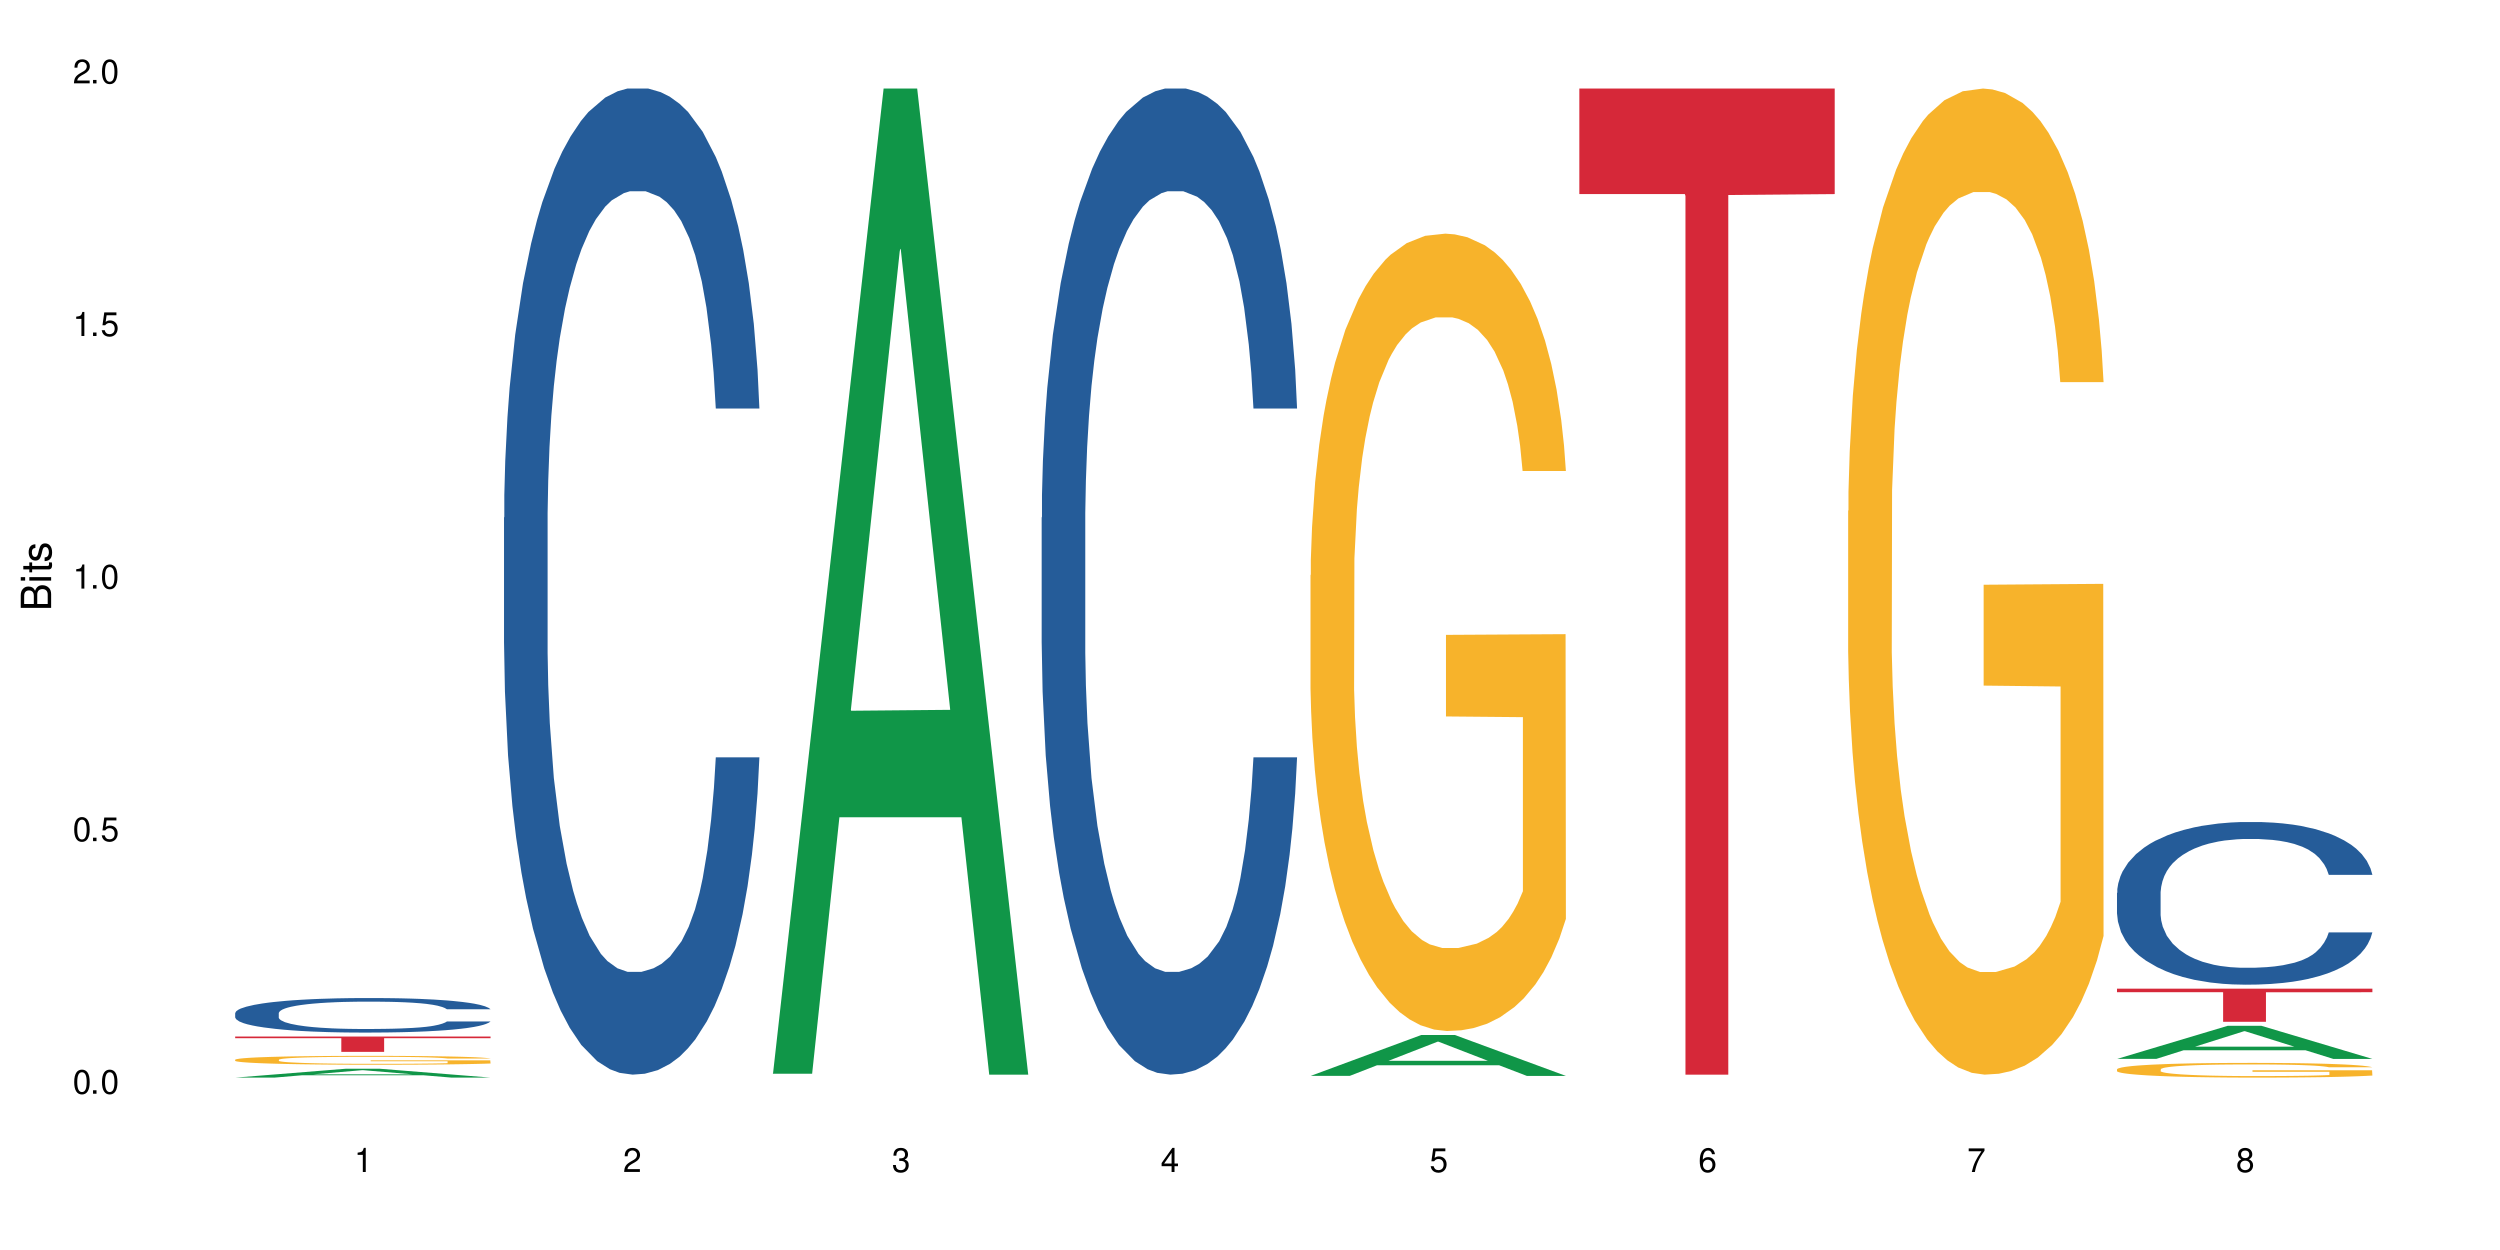<?xml version="1.0" encoding="UTF-8"?>
<svg xmlns="http://www.w3.org/2000/svg" xmlns:xlink="http://www.w3.org/1999/xlink" width="720" height="360" viewBox="0 0 720 360">
<defs>
<g>
<g id="glyph-0-0">
</g>
<g id="glyph-0-1">
<path d="M 2.641 -6.938 C 2 -6.938 1.422 -6.656 1.078 -6.172 C 0.641 -5.562 0.406 -4.641 0.406 -3.359 C 0.406 -1.016 1.188 0.219 2.641 0.219 C 4.078 0.219 4.859 -1.016 4.859 -3.297 C 4.859 -4.641 4.656 -5.547 4.203 -6.172 C 3.844 -6.656 3.281 -6.938 2.641 -6.938 Z M 2.641 -6.188 C 3.547 -6.188 4 -5.25 4 -3.375 C 4 -1.406 3.562 -0.484 2.625 -0.484 C 1.734 -0.484 1.281 -1.438 1.281 -3.344 C 1.281 -5.25 1.734 -6.188 2.641 -6.188 Z M 2.641 -6.188 "/>
</g>
<g id="glyph-0-2">
<path d="M 1.828 -1 L 0.828 -1 L 0.828 0 L 1.828 0 Z M 1.828 -1 "/>
</g>
<g id="glyph-0-3">
<path d="M 4.562 -6.797 L 1.062 -6.797 L 0.547 -3.094 L 1.328 -3.094 C 1.719 -3.562 2.047 -3.734 2.578 -3.734 C 3.484 -3.734 4.062 -3.109 4.062 -2.094 C 4.062 -1.125 3.484 -0.531 2.578 -0.531 C 1.828 -0.531 1.375 -0.906 1.188 -1.672 L 0.328 -1.672 C 0.453 -1.109 0.547 -0.844 0.75 -0.594 C 1.125 -0.078 1.828 0.219 2.594 0.219 C 3.969 0.219 4.922 -0.781 4.922 -2.219 C 4.922 -3.562 4.031 -4.484 2.719 -4.484 C 2.25 -4.484 1.859 -4.359 1.469 -4.062 L 1.734 -5.969 L 4.562 -5.969 Z M 4.562 -6.797 "/>
</g>
<g id="glyph-0-4">
<path d="M 2.484 -4.938 L 2.484 0 L 3.328 0 L 3.328 -6.938 L 2.766 -6.938 C 2.469 -5.875 2.281 -5.734 0.984 -5.562 L 0.984 -4.938 Z M 2.484 -4.938 "/>
</g>
<g id="glyph-0-5">
<path d="M 4.859 -0.828 L 1.281 -0.828 C 1.359 -1.406 1.672 -1.781 2.5 -2.281 L 3.469 -2.828 C 4.406 -3.344 4.906 -4.062 4.906 -4.906 C 4.906 -5.484 4.672 -6.031 4.266 -6.406 C 3.859 -6.766 3.375 -6.938 2.719 -6.938 C 1.859 -6.938 1.219 -6.625 0.844 -6.031 C 0.609 -5.672 0.5 -5.234 0.484 -4.531 L 1.328 -4.531 C 1.359 -5.016 1.406 -5.281 1.531 -5.516 C 1.75 -5.938 2.188 -6.203 2.703 -6.203 C 3.469 -6.203 4.031 -5.641 4.031 -4.891 C 4.031 -4.344 3.719 -3.859 3.125 -3.516 L 2.234 -3 C 0.812 -2.172 0.406 -1.531 0.328 -0.016 L 4.859 -0.016 Z M 4.859 -0.828 "/>
</g>
<g id="glyph-0-6">
<path d="M 2.125 -3.188 L 2.578 -3.188 C 3.5 -3.188 3.984 -2.766 3.984 -1.922 C 3.984 -1.062 3.469 -0.531 2.594 -0.531 C 1.656 -0.531 1.203 -1 1.156 -2.016 L 0.312 -2.016 C 0.344 -1.453 0.438 -1.094 0.609 -0.781 C 0.953 -0.109 1.625 0.219 2.547 0.219 C 3.953 0.219 4.859 -0.625 4.859 -1.938 C 4.859 -2.828 4.516 -3.297 3.703 -3.594 C 4.344 -3.844 4.656 -4.328 4.656 -5.031 C 4.656 -6.219 3.875 -6.938 2.578 -6.938 C 1.203 -6.938 0.484 -6.172 0.453 -4.703 L 1.297 -4.703 C 1.312 -5.125 1.344 -5.359 1.453 -5.578 C 1.641 -5.969 2.062 -6.203 2.594 -6.203 C 3.344 -6.203 3.797 -5.75 3.797 -5 C 3.797 -4.516 3.609 -4.219 3.25 -4.047 C 3.016 -3.953 2.703 -3.922 2.125 -3.906 Z M 2.125 -3.188 "/>
</g>
<g id="glyph-0-7">
<path d="M 3.141 -1.672 L 3.141 0 L 3.984 0 L 3.984 -1.672 L 4.984 -1.672 L 4.984 -2.438 L 3.984 -2.438 L 3.984 -6.938 L 3.359 -6.938 L 0.266 -2.578 L 0.266 -1.672 Z M 3.141 -2.438 L 1 -2.438 L 3.141 -5.5 Z M 3.141 -2.438 "/>
</g>
<g id="glyph-0-8">
<path d="M 4.781 -5.125 C 4.609 -6.266 3.891 -6.938 2.844 -6.938 C 2.094 -6.938 1.422 -6.578 1.031 -5.953 C 0.594 -5.266 0.406 -4.422 0.406 -3.172 C 0.406 -2 0.578 -1.25 0.984 -0.641 C 1.359 -0.078 1.953 0.219 2.703 0.219 C 3.984 0.219 4.922 -0.75 4.922 -2.094 C 4.922 -3.375 4.062 -4.281 2.844 -4.281 C 2.172 -4.281 1.641 -4.031 1.281 -3.516 C 1.281 -5.234 1.828 -6.188 2.797 -6.188 C 3.391 -6.188 3.797 -5.797 3.938 -5.125 Z M 2.734 -3.531 C 3.547 -3.531 4.062 -2.953 4.062 -2.031 C 4.062 -1.156 3.484 -0.531 2.703 -0.531 C 1.922 -0.531 1.328 -1.188 1.328 -2.078 C 1.328 -2.938 1.906 -3.531 2.734 -3.531 Z M 2.734 -3.531 "/>
</g>
<g id="glyph-0-9">
<path d="M 4.984 -6.797 L 0.438 -6.797 L 0.438 -5.969 L 4.109 -5.969 C 2.5 -3.656 1.828 -2.234 1.328 0 L 2.219 0 C 2.594 -2.172 3.453 -4.047 4.984 -6.094 Z M 4.984 -6.797 "/>
</g>
<g id="glyph-0-10">
<path d="M 3.75 -3.656 C 4.469 -4.094 4.688 -4.438 4.688 -5.078 C 4.688 -6.172 3.844 -6.938 2.641 -6.938 C 1.438 -6.938 0.594 -6.172 0.594 -5.094 C 0.594 -4.438 0.812 -4.094 1.516 -3.656 C 0.734 -3.266 0.359 -2.703 0.359 -1.922 C 0.359 -0.656 1.281 0.219 2.641 0.219 C 3.984 0.219 4.922 -0.656 4.922 -1.922 C 4.922 -2.703 4.531 -3.266 3.75 -3.656 Z M 2.641 -6.188 C 3.359 -6.188 3.812 -5.75 3.812 -5.062 C 3.812 -4.406 3.344 -3.984 2.641 -3.984 C 1.922 -3.984 1.453 -4.406 1.453 -5.078 C 1.453 -5.75 1.922 -6.188 2.641 -6.188 Z M 2.641 -3.266 C 3.484 -3.266 4.062 -2.719 4.062 -1.906 C 4.062 -1.078 3.484 -0.531 2.625 -0.531 C 1.797 -0.531 1.219 -1.094 1.219 -1.906 C 1.219 -2.719 1.781 -3.266 2.641 -3.266 Z M 2.641 -3.266 "/>
</g>
<g id="glyph-1-0">
</g>
<g id="glyph-1-1">
<path d="M 0 -0.953 L 0 -4.891 C 0 -5.719 -0.234 -6.344 -0.734 -6.797 C -1.188 -7.234 -1.812 -7.469 -2.5 -7.469 C -3.547 -7.469 -4.188 -7 -4.625 -5.875 C -4.984 -6.688 -5.625 -7.094 -6.531 -7.094 C -7.172 -7.094 -7.734 -6.859 -8.141 -6.391 C -8.562 -5.922 -8.75 -5.344 -8.75 -4.5 L -8.75 -0.953 Z M -4.984 -2.062 L -7.766 -2.062 L -7.766 -4.219 C -7.766 -4.844 -7.688 -5.203 -7.453 -5.5 C -7.219 -5.812 -6.859 -5.969 -6.375 -5.969 C -5.891 -5.969 -5.531 -5.812 -5.297 -5.5 C -5.062 -5.203 -4.984 -4.844 -4.984 -4.219 Z M -0.984 -2.062 L -4 -2.062 L -4 -4.781 C -4 -5.766 -3.438 -6.359 -2.484 -6.359 C -1.547 -6.359 -0.984 -5.766 -0.984 -4.781 Z M -0.984 -2.062 "/>
</g>
<g id="glyph-1-2">
<path d="M -6.281 -1.797 L -6.281 -0.797 L 0 -0.797 L 0 -1.797 Z M -8.75 -1.797 L -8.75 -0.797 L -7.484 -0.797 L -7.484 -1.797 Z M -8.75 -1.797 "/>
</g>
<g id="glyph-1-3">
<path d="M -6.281 -3.047 L -6.281 -2.016 L -8.016 -2.016 L -8.016 -1.016 L -6.281 -1.016 L -6.281 -0.172 L -5.469 -0.172 L -5.469 -1.016 L -0.719 -1.016 C -0.078 -1.016 0.281 -1.453 0.281 -2.234 C 0.281 -2.5 0.25 -2.719 0.188 -3.047 L -0.641 -3.047 C -0.609 -2.906 -0.594 -2.766 -0.594 -2.562 C -0.594 -2.141 -0.719 -2.016 -1.156 -2.016 L -5.469 -2.016 L -5.469 -3.047 Z M -6.281 -3.047 "/>
</g>
<g id="glyph-1-4">
<path d="M -4.531 -5.25 C -5.766 -5.25 -6.469 -4.422 -6.469 -2.969 C -6.469 -1.516 -5.719 -0.562 -4.547 -0.562 C -3.562 -0.562 -3.094 -1.062 -2.734 -2.562 L -2.516 -3.484 C -2.344 -4.188 -2.094 -4.469 -1.641 -4.469 C -1.047 -4.469 -0.641 -3.875 -0.641 -3 C -0.641 -2.453 -0.797 -2 -1.062 -1.75 C -1.25 -1.594 -1.422 -1.531 -1.875 -1.469 L -1.875 -0.406 C -0.422 -0.453 0.281 -1.266 0.281 -2.922 C 0.281 -4.5 -0.5 -5.516 -1.719 -5.516 C -2.656 -5.516 -3.172 -4.984 -3.469 -3.734 L -3.703 -2.766 C -3.891 -1.953 -4.156 -1.609 -4.594 -1.609 C -5.188 -1.609 -5.547 -2.125 -5.547 -2.938 C -5.547 -3.75 -5.203 -4.172 -4.531 -4.203 Z M -4.531 -5.25 "/>
</g>
</g>
</defs>
<rect x="-72" y="-36" width="864" height="432" fill="rgb(100%, 100%, 100%)" fill-opacity="1"/>
<path fill-rule="nonzero" fill="rgb(6.275%, 58.824%, 28.235%)" fill-opacity="1" d="M 67.73 310.352 L 67.809 310.348 L 99.637 307.793 L 109.301 307.793 L 141.281 310.352 L 130.047 310.352 L 122.031 309.684 L 86.906 309.684 L 79.047 310.352 L 67.73 310.352 L 90.285 309.406 L 118.809 309.406 L 104.586 308.211 L 104.43 308.207 L 104.27 308.215 L 90.207 309.406 L 90.285 309.406 Z M 67.73 310.352 "/>
<path fill-rule="nonzero" fill="rgb(14.51%, 36.078%, 60%)" fill-opacity="1" d="M 67.73 291.766 L 67.82 291.758 L 67.82 291.539 L 68.09 291.195 L 68.719 290.758 L 69.344 290.457 L 70.961 289.922 L 73.203 289.402 L 75.535 289.004 L 77.238 288.766 L 78.766 288.586 L 82.262 288.25 L 84.504 288.074 L 86.926 287.922 L 89.887 287.766 L 92.039 287.676 L 96.883 287.531 L 100.469 287.469 L 103.25 287.441 L 109.262 287.441 L 112.848 287.477 L 115.449 287.52 L 118.32 287.594 L 120.742 287.676 L 124.957 287.875 L 128.727 288.129 L 130.43 288.277 L 133.121 288.559 L 135.184 288.832 L 136.617 289.066 L 138.234 289.402 L 139.668 289.812 L 140.746 290.277 L 141.281 290.668 L 128.727 290.668 L 128.098 290.305 L 127.379 290.023 L 126.035 289.648 L 124.688 289.387 L 122.805 289.121 L 121.102 288.949 L 118.77 288.777 L 116.707 288.668 L 114.555 288.586 L 112.488 288.531 L 108.543 288.477 L 103.969 288.477 L 102.266 288.496 L 98.766 288.566 L 96.883 288.629 L 94.191 288.758 L 92.309 288.875 L 90.066 289.059 L 88.539 289.211 L 86.656 289.449 L 85.312 289.656 L 83.785 289.957 L 82.891 290.184 L 82.082 290.441 L 81.363 290.738 L 80.828 291.059 L 80.469 291.395 L 80.289 291.723 L 80.289 293.133 L 80.469 293.457 L 80.918 293.84 L 82.082 294.395 L 83.785 294.875 L 85.762 295.258 L 87.645 295.531 L 88.719 295.66 L 90.156 295.805 L 92.398 295.984 L 95.629 296.168 L 97.512 296.238 L 100.383 296.312 L 103.34 296.348 L 107.289 296.348 L 110.785 296.312 L 113.117 296.266 L 115.539 296.195 L 118.859 296.039 L 120.922 295.895 L 122.715 295.723 L 124.062 295.551 L 124.957 295.402 L 126.305 295.121 L 127.379 294.812 L 128.188 294.496 L 128.727 294.184 L 141.281 294.184 L 140.746 294.551 L 139.938 294.902 L 139.129 295.168 L 137.875 295.484 L 136.441 295.766 L 134.375 296.086 L 132.672 296.293 L 130.43 296.523 L 128.367 296.695 L 126.125 296.848 L 122.805 297.031 L 120.652 297.121 L 118.32 297.203 L 115.539 297.277 L 112.043 297.34 L 108.273 297.375 L 104.777 297.387 L 101.008 297.367 L 98.227 297.332 L 94.551 297.25 L 89.977 297.086 L 86.656 296.914 L 84.055 296.742 L 81.812 296.559 L 79.301 296.312 L 76.074 295.914 L 74.098 295.605 L 72.754 295.348 L 71.23 294.996 L 70.152 294.676 L 68.898 294.168 L 68 293.523 L 67.73 293.023 Z M 67.73 291.766 "/>
<path fill-rule="nonzero" fill="rgb(96.863%, 70.196%, 16.863%)" fill-opacity="1" d="M 67.73 305.184 L 67.82 305.18 L 67.82 305.133 L 68.18 305.031 L 69.078 304.883 L 70.242 304.766 L 71.5 304.672 L 72.305 304.621 L 73.652 304.551 L 74.816 304.5 L 77.777 304.395 L 81.543 304.297 L 83.609 304.254 L 85.941 304.215 L 89.258 304.172 L 90.785 304.156 L 95.449 304.117 L 100.738 304.094 L 106.57 304.086 L 109.262 304.09 L 112.938 304.098 L 117.961 304.125 L 120.832 304.148 L 123.074 304.172 L 125.406 304.203 L 128.277 304.25 L 130.969 304.305 L 133.121 304.359 L 135.273 304.43 L 137.066 304.504 L 138.594 304.586 L 139.938 304.684 L 140.746 304.766 L 141.281 304.848 L 128.816 304.848 L 128.098 304.766 L 127.289 304.703 L 125.945 304.629 L 124.598 304.57 L 123.254 304.527 L 120.742 304.465 L 118.59 304.43 L 115.898 304.395 L 113.297 304.375 L 110.336 304.359 L 108.543 304.355 L 103.789 304.355 L 99.484 304.371 L 96.973 304.391 L 95.18 304.41 L 92.668 304.445 L 91.141 304.473 L 90.246 304.492 L 87.555 304.562 L 85.762 304.629 L 84.773 304.676 L 83.52 304.742 L 82.621 304.809 L 81.633 304.902 L 81.098 304.973 L 80.379 305.129 L 80.289 305.551 L 80.559 305.641 L 81.098 305.734 L 81.812 305.82 L 82.891 305.91 L 83.965 305.977 L 85.852 306.066 L 87.465 306.129 L 88.719 306.168 L 91.141 306.23 L 92.129 306.254 L 94.461 306.293 L 96.883 306.328 L 99.844 306.355 L 102.086 306.371 L 105.672 306.383 L 110.246 306.383 L 115.629 306.367 L 119.039 306.348 L 121.371 306.328 L 122.895 306.312 L 124.777 306.289 L 126.125 306.266 L 127.379 306.238 L 128.906 306.199 L 128.906 305.641 L 106.75 305.637 L 106.75 305.375 L 141.195 305.375 L 141.281 306.289 L 139.398 306.352 L 137.066 306.41 L 134.824 306.457 L 132.492 306.496 L 129.176 306.543 L 126.484 306.57 L 122.355 306.602 L 118.59 306.625 L 114.645 306.637 L 111.145 306.645 L 107.02 306.648 L 103.34 306.645 L 99.395 306.629 L 96.254 306.609 L 93.383 306.586 L 90.516 306.555 L 86.926 306.508 L 84.594 306.469 L 82.172 306.418 L 79.75 306.359 L 77.598 306.297 L 76.164 306.246 L 74.727 306.191 L 73.203 306.121 L 71.766 306.043 L 70.691 305.969 L 69.703 305.887 L 68.988 305.809 L 68.27 305.707 L 67.91 305.621 L 67.73 305.547 Z M 67.73 305.184 "/>
<path fill-rule="nonzero" fill="rgb(83.922%, 15.686%, 22.353%)" fill-opacity="1" d="M 67.73 298.531 L 141.281 298.531 L 141.281 299.004 L 110.629 299.008 L 110.629 302.941 L 98.297 302.941 L 98.297 299.012 L 98.117 299.004 L 67.73 299.004 Z M 67.73 298.531 "/>
<path fill-rule="nonzero" fill="rgb(14.51%, 36.078%, 60%)" fill-opacity="1" d="M 145.156 149.066 L 145.242 148.809 L 145.242 142.578 L 145.512 132.711 L 146.141 120.25 L 146.77 111.684 L 148.383 96.367 L 150.625 81.57 L 152.957 70.148 L 154.664 63.402 L 156.188 58.207 L 159.684 48.605 L 161.93 43.672 L 164.352 39.258 L 167.309 34.844 L 169.461 32.25 L 174.305 28.098 L 177.895 26.277 L 180.676 25.5 L 186.684 25.5 L 190.273 26.539 L 192.875 27.836 L 195.742 29.914 L 198.164 32.25 L 202.383 37.961 L 206.148 45.23 L 207.852 49.383 L 210.543 57.43 L 212.605 65.219 L 214.043 71.969 L 215.656 81.57 L 217.094 93.254 L 218.168 106.492 L 218.707 117.656 L 206.148 117.656 L 205.52 107.273 L 204.805 99.223 L 203.457 88.582 L 202.113 81.055 L 200.23 73.523 L 198.523 68.594 L 196.191 63.66 L 194.129 60.547 L 191.977 58.207 L 189.914 56.652 L 185.969 55.094 L 181.391 55.094 L 179.688 55.613 L 176.191 57.691 L 174.305 59.508 L 171.613 63.141 L 169.73 66.516 L 167.488 71.707 L 165.965 76.121 L 164.082 82.871 L 162.734 88.84 L 161.211 97.406 L 160.312 103.898 L 159.508 111.164 L 158.789 119.734 L 158.25 128.816 L 157.891 138.422 L 157.711 147.77 L 157.711 188.004 L 157.891 197.352 L 158.34 208.254 L 159.508 224.09 L 161.211 237.848 L 163.184 248.75 L 165.066 256.539 L 166.145 260.172 L 167.578 264.324 L 169.82 269.52 L 173.051 274.711 L 174.934 276.785 L 177.805 278.863 L 180.766 279.902 L 184.711 279.902 L 188.211 278.863 L 190.543 277.566 L 192.965 275.488 L 196.281 271.074 L 198.344 266.922 L 200.141 261.988 L 201.484 257.059 L 202.383 252.902 L 203.727 244.855 L 204.805 236.031 L 205.609 226.945 L 206.148 218.117 L 218.707 218.117 L 218.168 228.504 L 217.359 238.625 L 216.555 246.156 L 215.297 255.238 L 213.863 263.289 L 211.801 272.375 L 210.094 278.344 L 207.852 284.832 L 205.789 289.766 L 203.547 294.18 L 200.23 299.371 L 198.074 301.969 L 195.742 304.305 L 192.965 306.379 L 189.465 308.195 L 185.699 309.234 L 182.199 309.496 L 178.434 308.977 L 175.652 307.938 L 171.973 305.602 L 167.398 300.93 L 164.082 295.996 L 161.48 291.062 L 159.238 285.871 L 156.727 278.863 L 153.496 267.441 L 151.523 258.613 L 150.176 251.348 L 148.652 241.223 L 147.574 232.137 L 146.32 217.598 L 145.422 199.168 L 145.156 184.891 Z M 145.156 149.066 "/>
<path fill-rule="nonzero" fill="rgb(6.275%, 58.824%, 28.235%)" fill-opacity="1" d="M 222.578 309.23 L 222.656 308.961 L 254.48 25.5 L 264.148 25.5 L 296.129 309.496 L 284.895 309.496 L 276.879 235.363 L 241.75 235.363 L 233.895 309.23 L 222.578 309.23 L 245.129 204.695 L 273.656 204.43 L 259.434 71.898 L 259.273 71.633 L 259.117 72.434 L 245.051 204.43 L 245.129 204.695 Z M 222.578 309.23 "/>
<path fill-rule="nonzero" fill="rgb(14.51%, 36.078%, 60%)" fill-opacity="1" d="M 300 149.066 L 300.09 148.809 L 300.09 142.578 L 300.359 132.711 L 300.988 120.25 L 301.617 111.684 L 303.23 96.367 L 305.473 81.57 L 307.805 70.148 L 309.508 63.402 L 311.035 58.207 L 314.531 48.605 L 316.773 43.672 L 319.195 39.258 L 322.156 34.844 L 324.309 32.25 L 329.152 28.098 L 332.742 26.277 L 335.52 25.5 L 341.531 25.5 L 345.117 26.539 L 347.719 27.836 L 350.59 29.914 L 353.012 32.25 L 357.227 37.961 L 360.996 45.23 L 362.699 49.383 L 365.391 57.43 L 367.453 65.219 L 368.891 71.969 L 370.504 81.57 L 371.938 93.254 L 373.016 106.492 L 373.555 117.656 L 360.996 117.656 L 360.367 107.273 L 359.648 99.223 L 358.305 88.582 L 356.961 81.055 L 355.074 73.523 L 353.371 68.594 L 351.039 63.66 L 348.977 60.547 L 346.824 58.207 L 344.762 56.652 L 340.812 55.094 L 336.238 55.094 L 334.535 55.613 L 331.035 57.691 L 329.152 59.508 L 326.461 63.141 L 324.578 66.516 L 322.336 71.707 L 320.812 76.121 L 318.926 82.871 L 317.582 88.84 L 316.059 97.406 L 315.16 103.898 L 314.352 111.164 L 313.637 119.734 L 313.098 128.816 L 312.738 138.422 L 312.559 147.77 L 312.559 188.004 L 312.738 197.352 L 313.188 208.254 L 314.352 224.09 L 316.059 237.848 L 318.031 248.75 L 319.914 256.539 L 320.992 260.172 L 322.426 264.324 L 324.668 269.52 L 327.898 274.711 L 329.781 276.785 L 332.652 278.863 L 335.609 279.902 L 339.559 279.902 L 343.055 278.863 L 345.387 277.566 L 347.809 275.488 L 351.129 271.074 L 353.191 266.922 L 354.984 261.988 L 356.332 257.059 L 357.227 252.902 L 358.574 244.855 L 359.648 236.031 L 360.457 226.945 L 360.996 218.117 L 373.555 218.117 L 373.016 228.504 L 372.207 238.625 L 371.402 246.156 L 370.145 255.238 L 368.711 263.289 L 366.645 272.375 L 364.941 278.344 L 362.699 284.832 L 360.637 289.766 L 358.395 294.18 L 355.074 299.371 L 352.922 301.969 L 350.59 304.305 L 347.809 306.379 L 344.312 308.195 L 340.543 309.234 L 337.047 309.496 L 333.277 308.977 L 330.5 307.938 L 326.82 305.602 L 322.246 300.93 L 318.926 295.996 L 316.324 291.062 L 314.082 285.871 L 311.57 278.863 L 308.344 267.441 L 306.371 258.613 L 305.023 251.348 L 303.5 241.223 L 302.422 232.137 L 301.168 217.598 L 300.27 199.168 L 300 184.891 Z M 300 149.066 "/>
<path fill-rule="nonzero" fill="rgb(6.275%, 58.824%, 28.235%)" fill-opacity="1" d="M 377.426 309.852 L 377.504 309.844 L 409.328 298.078 L 418.992 298.078 L 450.977 309.863 L 439.738 309.863 L 431.723 306.789 L 396.598 306.789 L 388.738 309.852 L 377.426 309.852 L 399.977 305.516 L 428.504 305.504 L 414.277 300.004 L 414.121 299.992 L 413.965 300.027 L 399.898 305.504 L 399.977 305.516 Z M 377.426 309.852 "/>
<path fill-rule="nonzero" fill="rgb(96.863%, 70.196%, 16.863%)" fill-opacity="1" d="M 377.426 165.648 L 377.516 165.438 L 377.516 161.242 L 377.871 151.805 L 378.77 138.805 L 379.938 128.109 L 381.191 119.719 L 382 115.316 L 383.344 109.023 L 384.512 104.41 L 387.469 94.973 L 391.238 86.164 L 393.301 82.387 L 395.633 78.824 L 398.953 74.84 L 400.477 73.371 L 405.141 70.016 L 410.434 67.918 L 416.262 67.289 L 418.953 67.5 L 422.633 68.336 L 427.656 70.645 L 430.527 72.742 L 432.77 74.84 L 435.102 77.566 L 437.969 81.758 L 440.66 86.793 L 442.812 91.824 L 444.969 98.117 L 446.762 104.828 L 448.285 112.168 L 449.633 120.977 L 450.438 128.316 L 450.977 135.656 L 438.508 135.656 L 437.789 128.316 L 436.984 122.656 L 435.637 115.734 L 434.293 110.699 L 432.949 106.715 L 430.438 101.262 L 428.281 97.906 L 425.594 94.973 L 422.992 93.086 L 420.031 91.824 L 418.238 91.406 L 413.484 91.406 L 409.176 92.875 L 406.664 94.551 L 404.871 96.23 L 402.359 99.375 L 400.836 101.895 L 399.938 103.57 L 397.246 110.07 L 395.453 115.945 L 394.469 119.93 L 393.211 126.219 L 392.312 131.883 L 391.328 140.273 L 390.789 146.562 L 390.07 160.824 L 389.98 198.574 L 390.25 206.543 L 390.789 215.145 L 391.508 222.691 L 392.582 230.66 L 393.66 236.742 L 395.543 244.922 L 397.156 250.375 L 398.414 253.941 L 400.836 259.605 L 401.82 261.492 L 404.156 265.266 L 406.574 268.203 L 409.535 270.719 L 411.777 271.977 L 415.367 273.027 L 419.941 273.027 L 425.324 271.77 L 428.73 270.09 L 431.062 268.41 L 432.59 266.945 L 434.473 264.637 L 435.816 262.539 L 437.074 260.234 L 438.598 256.668 L 438.598 206.543 L 416.441 206.336 L 416.441 182.844 L 450.887 182.637 L 450.977 264.637 L 449.094 270.301 L 446.762 275.754 L 444.52 279.945 L 442.188 283.512 L 438.867 287.496 L 436.176 290.012 L 432.051 292.949 L 428.281 294.836 L 424.336 296.094 L 420.84 296.723 L 416.711 296.934 L 413.035 296.516 L 409.086 295.258 L 405.949 293.578 L 403.078 291.48 L 400.207 288.754 L 396.621 284.352 L 394.289 280.785 L 391.867 276.383 L 389.445 271.137 L 387.293 265.477 L 385.855 261.07 L 384.422 256.039 L 382.895 249.746 L 381.461 242.617 L 380.383 236.113 L 379.398 228.773 L 378.68 221.855 L 377.961 212.418 L 377.605 204.867 L 377.426 198.363 Z M 377.426 165.648 "/>
<path fill-rule="nonzero" fill="rgb(83.922%, 15.686%, 22.353%)" fill-opacity="1" d="M 454.848 25.5 L 528.398 25.5 L 528.398 55.898 L 497.746 56.168 L 497.746 309.496 L 485.414 309.496 L 485.414 56.434 L 485.234 55.898 L 454.848 55.898 Z M 454.848 25.5 "/>
<path fill-rule="nonzero" fill="rgb(96.863%, 70.196%, 16.863%)" fill-opacity="1" d="M 532.27 147.137 L 532.359 146.879 L 532.359 141.691 L 532.719 130.02 L 533.617 113.941 L 534.781 100.715 L 536.039 90.34 L 536.844 84.895 L 538.191 77.113 L 539.355 71.406 L 542.316 59.734 L 546.086 48.844 L 548.148 44.172 L 550.48 39.766 L 553.797 34.836 L 555.324 33.02 L 559.988 28.871 L 565.281 26.277 L 571.109 25.5 L 573.801 25.758 L 577.48 26.797 L 582.5 29.648 L 585.371 32.242 L 587.613 34.836 L 589.945 38.207 L 592.816 43.395 L 595.508 49.621 L 597.66 55.844 L 599.812 63.625 L 601.609 71.926 L 603.133 81.004 L 604.477 91.895 L 605.285 100.973 L 605.824 110.051 L 593.355 110.051 L 592.637 100.973 L 591.832 93.969 L 590.484 85.41 L 589.141 79.188 L 587.793 74.258 L 585.281 67.516 L 583.129 63.367 L 580.438 59.734 L 577.836 57.402 L 574.879 55.844 L 573.082 55.324 L 568.328 55.324 L 564.023 57.141 L 561.512 59.215 L 559.719 61.293 L 557.207 65.18 L 555.684 68.293 L 554.785 70.367 L 552.094 78.41 L 550.301 85.672 L 549.312 90.598 L 548.059 98.379 L 547.16 105.383 L 546.176 115.758 L 545.637 123.535 L 544.918 141.172 L 544.828 187.855 L 545.098 197.711 L 545.637 208.348 L 546.355 217.684 L 547.43 227.539 L 548.508 235.059 L 550.391 245.176 L 552.004 251.918 L 553.262 256.328 L 555.684 263.328 L 556.668 265.664 L 559 270.332 L 561.422 273.965 L 564.383 277.074 L 566.625 278.633 L 570.215 279.93 L 574.789 279.93 L 580.168 278.371 L 583.578 276.297 L 585.91 274.223 L 587.434 272.406 L 589.32 269.555 L 590.664 266.961 L 591.922 264.109 L 593.445 259.699 L 593.445 197.711 L 571.289 197.453 L 571.289 168.406 L 605.734 168.145 L 605.824 269.555 L 603.941 276.559 L 601.609 283.301 L 599.363 288.488 L 597.031 292.895 L 593.715 297.824 L 591.023 300.938 L 586.898 304.566 L 583.129 306.902 L 579.184 308.457 L 575.684 309.234 L 571.559 309.496 L 567.883 308.977 L 563.934 307.422 L 560.797 305.344 L 557.926 302.75 L 555.055 299.379 L 551.465 293.934 L 549.133 289.523 L 546.711 284.078 L 544.289 277.594 L 542.137 270.59 L 540.703 265.145 L 539.266 258.922 L 537.742 251.141 L 536.309 242.32 L 535.23 234.281 L 534.246 225.203 L 533.527 216.645 L 532.809 204.977 L 532.449 195.637 L 532.27 187.598 Z M 532.27 147.137 "/>
<path fill-rule="nonzero" fill="rgb(6.275%, 58.824%, 28.235%)" fill-opacity="1" d="M 609.695 304.961 L 609.773 304.953 L 641.598 295.426 L 651.266 295.426 L 683.246 304.973 L 672.008 304.973 L 663.996 302.48 L 628.867 302.48 L 621.012 304.961 L 609.695 304.961 L 632.246 301.449 L 660.773 301.441 L 646.551 296.984 L 646.391 296.977 L 646.234 297.004 L 632.168 301.441 L 632.246 301.449 Z M 609.695 304.961 "/>
<path fill-rule="nonzero" fill="rgb(14.51%, 36.078%, 60%)" fill-opacity="1" d="M 609.695 257.137 L 609.785 257.094 L 609.785 256.062 L 610.055 254.438 L 610.68 252.383 L 611.309 250.969 L 612.922 248.441 L 615.164 246.004 L 617.5 244.117 L 619.203 243.004 L 620.727 242.148 L 624.227 240.566 L 626.469 239.75 L 628.891 239.023 L 631.852 238.297 L 634.004 237.867 L 638.848 237.184 L 642.434 236.883 L 645.215 236.754 L 651.223 236.754 L 654.812 236.926 L 657.414 237.141 L 660.285 237.484 L 662.707 237.867 L 666.922 238.809 L 670.688 240.008 L 672.395 240.695 L 675.086 242.02 L 677.148 243.305 L 678.582 244.418 L 680.195 246.004 L 681.633 247.93 L 682.707 250.113 L 683.246 251.953 L 670.688 251.953 L 670.062 250.242 L 669.344 248.914 L 667.996 247.16 L 666.652 245.918 L 664.77 244.676 L 663.066 243.863 L 660.734 243.047 L 658.668 242.535 L 656.516 242.148 L 654.453 241.891 L 650.508 241.637 L 645.934 241.637 L 644.227 241.723 L 640.73 242.062 L 638.848 242.363 L 636.156 242.961 L 634.273 243.52 L 632.027 244.375 L 630.504 245.105 L 628.621 246.219 L 627.273 247.203 L 625.75 248.613 L 624.852 249.684 L 624.047 250.883 L 623.328 252.297 L 622.789 253.797 L 622.43 255.379 L 622.254 256.922 L 622.254 263.559 L 622.43 265.098 L 622.879 266.898 L 624.047 269.508 L 625.75 271.777 L 627.723 273.574 L 629.605 274.859 L 630.684 275.461 L 632.117 276.145 L 634.363 277 L 637.59 277.859 L 639.473 278.199 L 642.344 278.543 L 645.305 278.715 L 649.25 278.715 L 652.75 278.543 L 655.082 278.328 L 657.504 277.984 L 660.82 277.258 L 662.887 276.574 L 664.68 275.758 L 666.023 274.945 L 666.922 274.262 L 668.266 272.934 L 669.344 271.477 L 670.152 269.98 L 670.688 268.523 L 683.246 268.523 L 682.707 270.238 L 681.902 271.906 L 681.094 273.148 L 679.84 274.645 L 678.402 275.973 L 676.34 277.473 L 674.637 278.457 L 672.395 279.527 L 670.332 280.34 L 668.086 281.07 L 664.77 281.926 L 662.617 282.352 L 660.285 282.738 L 657.504 283.082 L 654.004 283.379 L 650.238 283.551 L 646.738 283.594 L 642.973 283.508 L 640.191 283.34 L 636.516 282.953 L 631.941 282.184 L 628.621 281.367 L 626.02 280.555 L 623.777 279.699 L 621.266 278.543 L 618.035 276.66 L 616.062 275.203 L 614.719 274.004 L 613.191 272.336 L 612.117 270.836 L 610.859 268.438 L 609.965 265.398 L 609.695 263.043 Z M 609.695 257.137 "/>
<path fill-rule="nonzero" fill="rgb(96.863%, 70.196%, 16.863%)" fill-opacity="1" d="M 609.695 307.93 L 609.785 307.926 L 609.785 307.848 L 610.145 307.676 L 611.039 307.434 L 612.207 307.238 L 613.461 307.082 L 614.27 307 L 615.613 306.887 L 616.781 306.801 L 619.742 306.625 L 623.508 306.465 L 625.57 306.395 L 627.902 306.328 L 631.223 306.254 L 632.746 306.227 L 637.41 306.164 L 642.703 306.125 L 648.535 306.113 L 651.223 306.117 L 654.902 306.133 L 659.926 306.176 L 662.797 306.215 L 665.039 306.254 L 667.371 306.305 L 670.242 306.383 L 672.93 306.477 L 675.086 306.566 L 677.238 306.684 L 679.031 306.809 L 680.555 306.941 L 681.902 307.105 L 682.707 307.242 L 683.246 307.375 L 670.777 307.375 L 670.062 307.242 L 669.254 307.137 L 667.91 307.008 L 666.562 306.914 L 665.219 306.844 L 662.707 306.742 L 660.555 306.68 L 657.863 306.625 L 655.262 306.59 L 652.301 306.566 L 650.508 306.559 L 645.754 306.559 L 641.449 306.586 L 638.938 306.617 L 637.141 306.648 L 634.629 306.707 L 633.105 306.754 L 632.207 306.785 L 629.52 306.906 L 627.723 307.012 L 626.738 307.086 L 625.48 307.203 L 624.586 307.309 L 623.598 307.461 L 623.059 307.578 L 622.344 307.84 L 622.254 308.539 L 622.52 308.684 L 623.059 308.844 L 623.777 308.984 L 624.852 309.129 L 625.93 309.242 L 627.812 309.395 L 629.43 309.492 L 630.684 309.559 L 633.105 309.664 L 634.094 309.699 L 636.426 309.77 L 638.848 309.82 L 641.805 309.867 L 644.047 309.891 L 647.637 309.91 L 652.211 309.91 L 657.594 309.887 L 661 309.855 L 663.332 309.824 L 664.859 309.801 L 666.742 309.758 L 668.086 309.719 L 669.344 309.676 L 670.867 309.609 L 670.867 308.684 L 648.715 308.68 L 648.715 308.246 L 683.156 308.242 L 683.246 309.758 L 681.363 309.859 L 679.031 309.961 L 676.789 310.039 L 674.457 310.105 L 671.137 310.18 L 668.445 310.227 L 664.32 310.277 L 660.555 310.312 L 656.605 310.336 L 653.109 310.348 L 648.98 310.352 L 645.305 310.344 L 641.359 310.32 L 638.219 310.289 L 635.348 310.25 L 632.477 310.203 L 628.891 310.121 L 626.559 310.055 L 624.137 309.973 L 621.715 309.875 L 619.562 309.773 L 618.125 309.691 L 616.691 309.598 L 615.164 309.48 L 613.73 309.352 L 612.656 309.23 L 611.668 309.094 L 610.949 308.969 L 610.234 308.793 L 609.875 308.652 L 609.695 308.535 Z M 609.695 307.93 "/>
<path fill-rule="nonzero" fill="rgb(83.922%, 15.686%, 22.353%)" fill-opacity="1" d="M 609.695 284.738 L 683.246 284.738 L 683.246 285.762 L 652.594 285.77 L 652.594 294.281 L 640.258 294.281 L 640.258 285.777 L 640.082 285.762 L 609.695 285.762 Z M 609.695 284.738 "/>
<g fill="rgb(0%, 0%, 0%)" fill-opacity="1">
<use xlink:href="#glyph-0-1" x="20.965" y="314.993"/>
<use xlink:href="#glyph-0-2" x="25.965" y="314.993"/>
<use xlink:href="#glyph-0-1" x="28.965" y="314.993"/>
</g>
<g fill="rgb(0%, 0%, 0%)" fill-opacity="1">
<use xlink:href="#glyph-0-1" x="20.965" y="242.251"/>
<use xlink:href="#glyph-0-2" x="25.965" y="242.251"/>
<use xlink:href="#glyph-0-3" x="28.965" y="242.251"/>
</g>
<g fill="rgb(0%, 0%, 0%)" fill-opacity="1">
<use xlink:href="#glyph-0-4" x="20.965" y="169.509"/>
<use xlink:href="#glyph-0-2" x="25.965" y="169.509"/>
<use xlink:href="#glyph-0-1" x="28.965" y="169.509"/>
</g>
<g fill="rgb(0%, 0%, 0%)" fill-opacity="1">
<use xlink:href="#glyph-0-4" x="20.965" y="96.767"/>
<use xlink:href="#glyph-0-2" x="25.965" y="96.767"/>
<use xlink:href="#glyph-0-3" x="28.965" y="96.767"/>
</g>
<g fill="rgb(0%, 0%, 0%)" fill-opacity="1">
<use xlink:href="#glyph-0-5" x="20.965" y="24.024"/>
<use xlink:href="#glyph-0-2" x="25.965" y="24.024"/>
<use xlink:href="#glyph-0-1" x="28.965" y="24.024"/>
</g>
<g fill="rgb(0%, 0%, 0%)" fill-opacity="1">
<use xlink:href="#glyph-0-4" x="102.008" y="337.532"/>
</g>
<g fill="rgb(0%, 0%, 0%)" fill-opacity="1">
<use xlink:href="#glyph-0-5" x="179.43" y="337.532"/>
</g>
<g fill="rgb(0%, 0%, 0%)" fill-opacity="1">
<use xlink:href="#glyph-0-6" x="256.855" y="337.532"/>
</g>
<g fill="rgb(0%, 0%, 0%)" fill-opacity="1">
<use xlink:href="#glyph-0-7" x="334.277" y="337.532"/>
</g>
<g fill="rgb(0%, 0%, 0%)" fill-opacity="1">
<use xlink:href="#glyph-0-3" x="411.699" y="337.532"/>
</g>
<g fill="rgb(0%, 0%, 0%)" fill-opacity="1">
<use xlink:href="#glyph-0-8" x="489.125" y="337.532"/>
</g>
<g fill="rgb(0%, 0%, 0%)" fill-opacity="1">
<use xlink:href="#glyph-0-9" x="566.547" y="337.532"/>
</g>
<g fill="rgb(0%, 0%, 0%)" fill-opacity="1">
<use xlink:href="#glyph-0-10" x="643.969" y="337.532"/>
</g>
<g fill="rgb(0%, 0%, 0%)" fill-opacity="1">
<use xlink:href="#glyph-1-1" x="14.725" y="176.012"/>
<use xlink:href="#glyph-1-2" x="14.725" y="168.012"/>
<use xlink:href="#glyph-1-3" x="14.725" y="165.012"/>
<use xlink:href="#glyph-1-4" x="14.725" y="162.012"/>
</g>
</svg>
